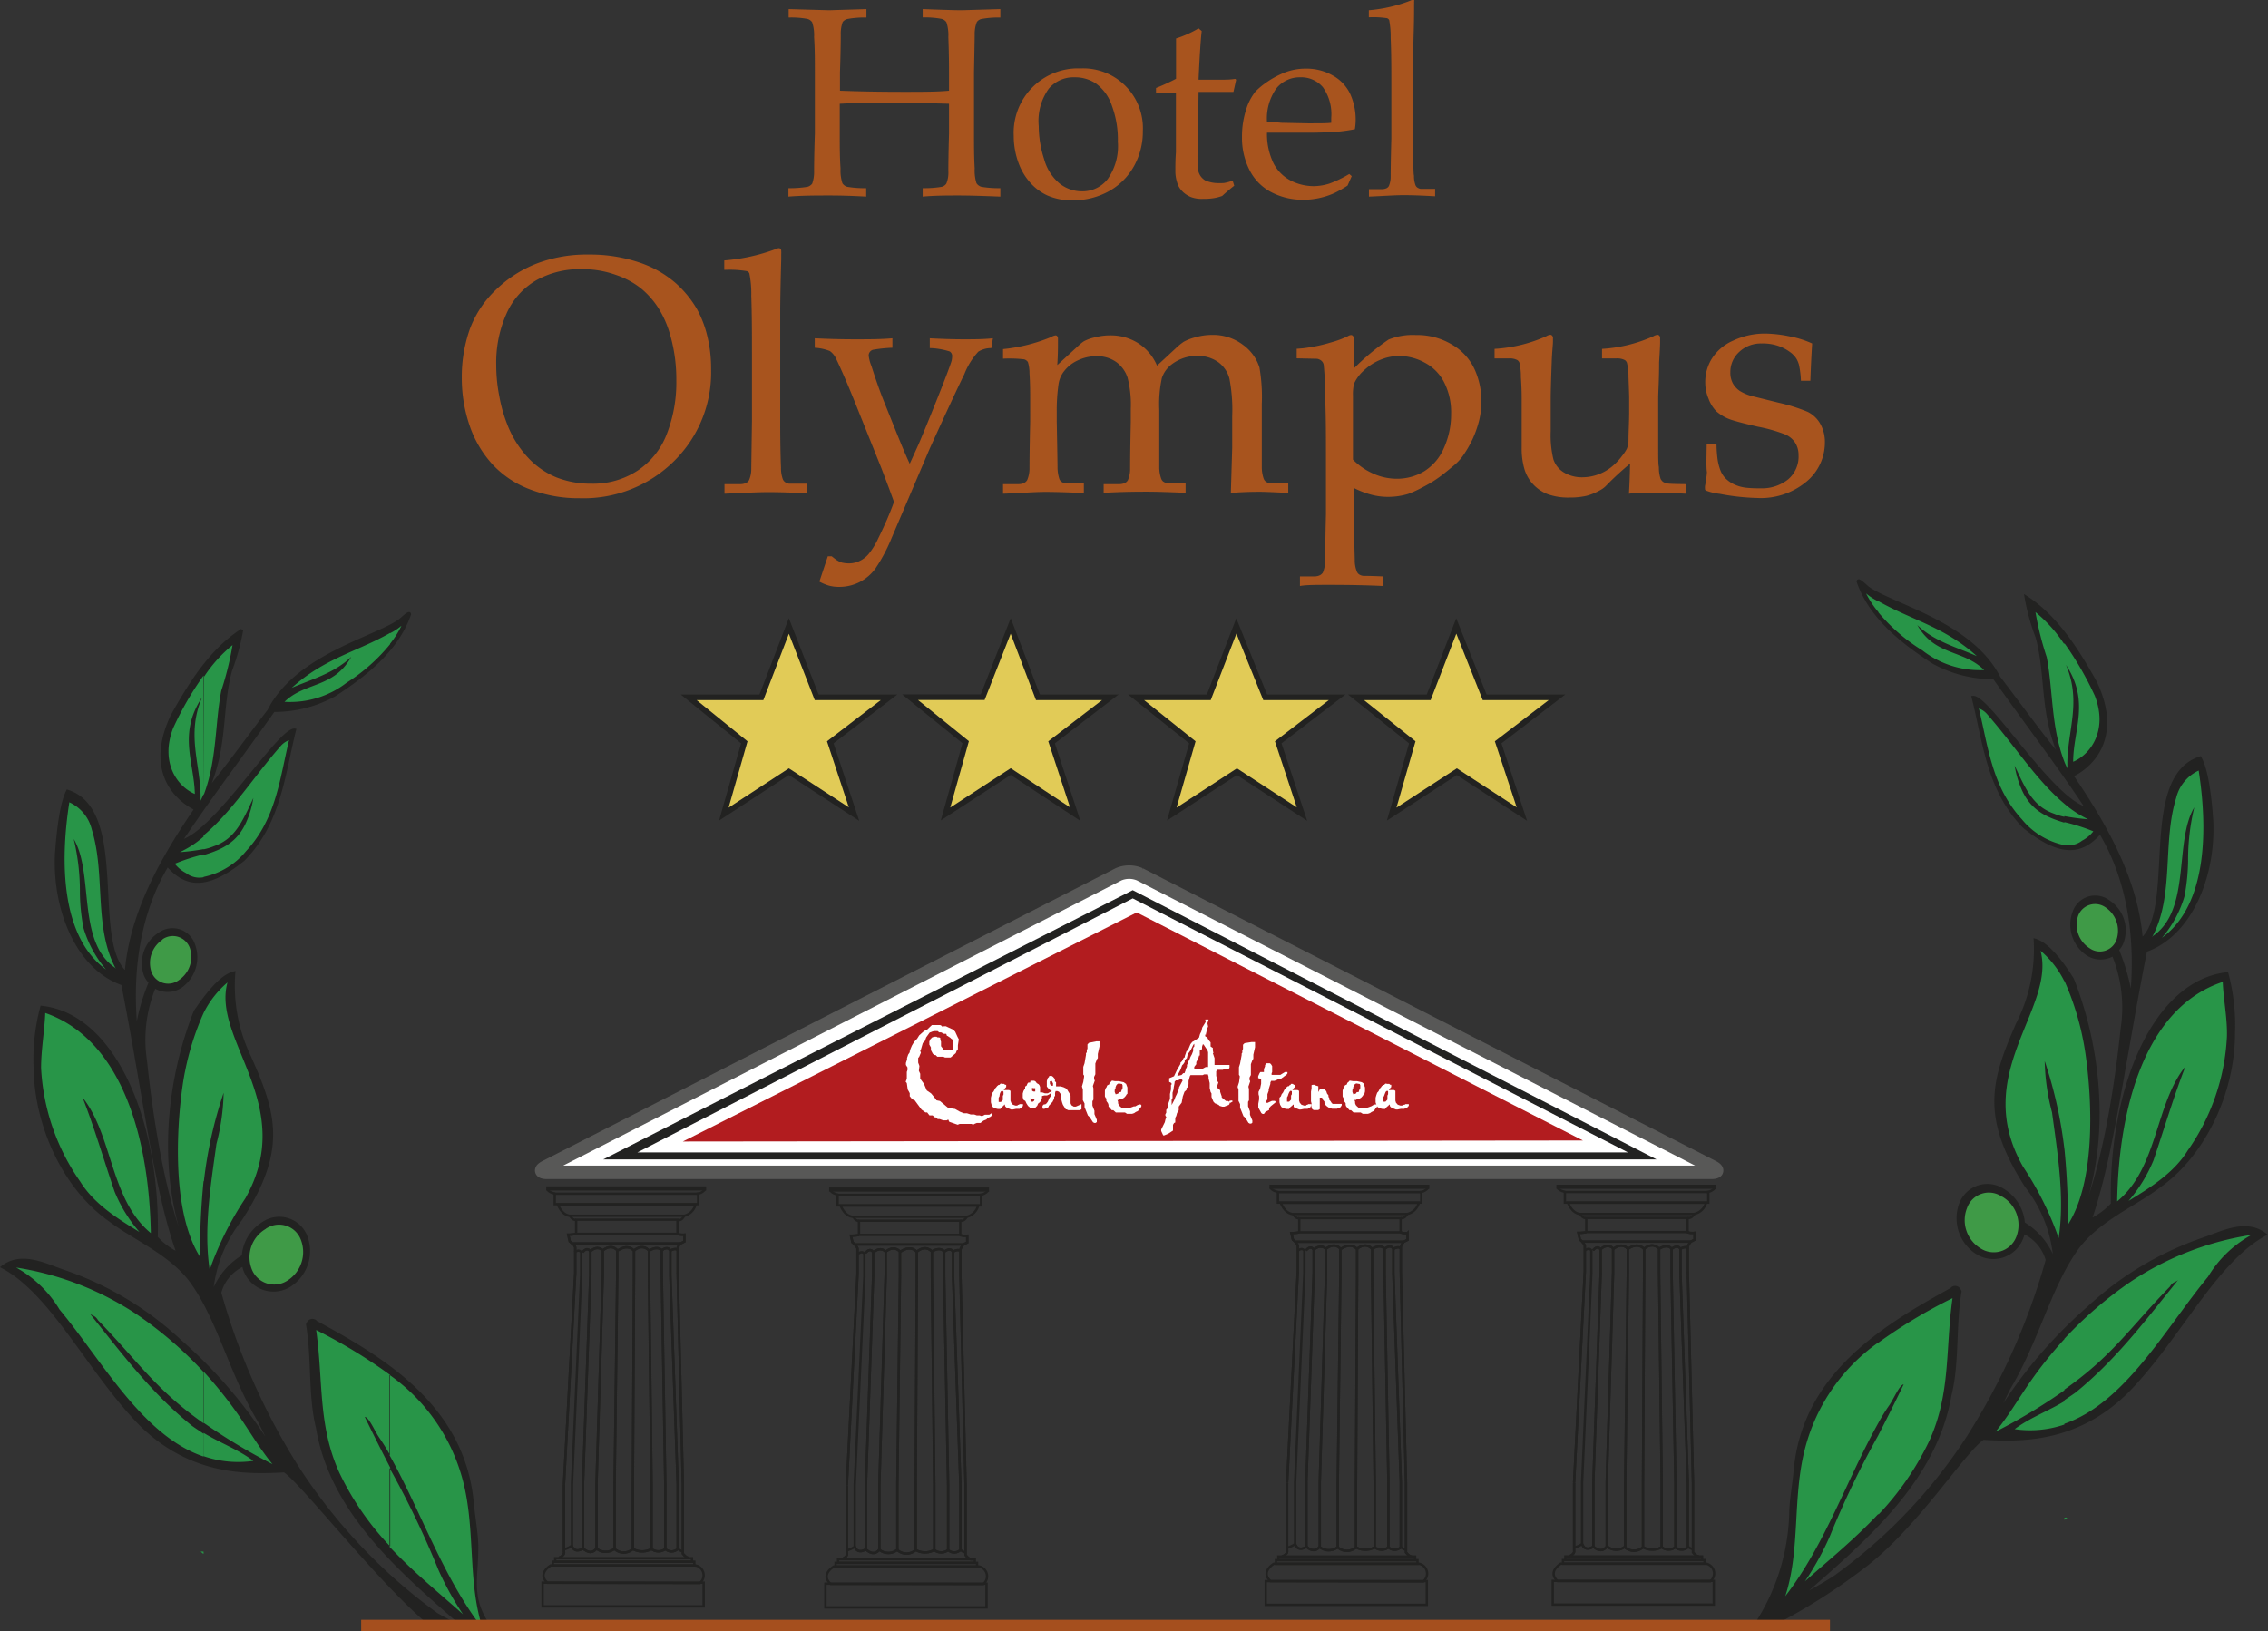 <svg id="Livello_1" data-name="Livello 1" xmlns="http://www.w3.org/2000/svg" viewBox="0 0 201.51 144.93">
  <rect x="0" y="0" width="201.51" height="144.93" fill="#333333" stroke="none"/>
  <defs>
    <style>
      .cls-1, .cls-7 {
        fill: #222221;
      }

      .cls-1, .cls-4, .cls-5 {
        stroke: #222221;
      }

      .cls-1 {
        stroke-width: 0.22px;
      }

      .cls-2 {
        fill: #289548;
      }

      .cls-3 {
        fill: #3f9a47;
      }

      .cls-4 {
        fill: #e1cb57;
        stroke-width: 0.5px;
      }

      .cls-10, .cls-5 {
        fill: none;
      }

      .cls-5 {
        stroke-width: 0.21px;
      }

      .cls-6, .cls-8 {
        fill: #fff;
      }

      .cls-6 {
        stroke: #585857;
        stroke-width: 1.2px;
      }

      .cls-9 {
        fill: #b21c1f;
      }

      .cls-10 {
        stroke: #a54f1e;
      }

      .cls-11 {
        fill: #a8541e;
      }
    </style>
  </defs>
  <g>
    <path class="cls-1" d="M102.87,151.3c-4.6-3.63-11.65-12.79-13.4-14-3.27.18-8.28.32-12.79-4.14-4.56-4.65-7.82-11.64-12.28-14,1.7-1.34,3.86-.19,5.47.36a28.72,28.72,0,0,1,10.35,6.21,42.21,42.21,0,0,1,8.61,10.4c-.56-1.06-1.06-2.21-1.61-3.26-2.49-4.15-3.55-8.84-5.89-12.2-1.8-2.62-5.2-4-7.32-5.61-4.05-2.81-6.67-8.37-6.72-13.71a17.81,17.81,0,0,1,.6-5.29c6.44.69,10.45,10.12,10.22,20.47A6,6,0,0,0,80,117.94c-2-5.48-3-14.17-4.92-23.92-4-1.38-6.12-6.58-5.89-11.55.14-1.93.41-4.46,1-5.61,5.43,1.7,2,13.34,5.2,16.15.42-5.39,3.32-10.36,6.17-14.54-2.21-1.11-4.23-3.82-2.07-8.33,1.52-2.72,3.4-5.8,6.21-7.59a20.08,20.08,0,0,1-1,3.63c-.92,3.45-.33,6.72-2.07,10.63,1.79-2.16,3.49-4.55,5.43-7.08,2.48-4.93,9.56-6.49,11.68-8.06.32-.27.87-.82.87-.5-1.15,3.31-4.14,5.52-6.67,7.18a11.09,11.09,0,0,1-5.42,1.38c-2.67,3.77-5.85,8-8.24,11.59,3.08-.78,8.74-10.08,10.12-9.89-1,4-1.33,8.28-4.55,11.54-3.36,2.72-5.2,2.3-6.77.51-2.62,4.37-3.26,9.66-2.76,14.68a18,18,0,0,1,1.2-4.28,2.36,2.36,0,0,1-.42-.64,3.12,3.12,0,0,1,1.25-3.69,2,2,0,0,1,3.08,1,3.2,3.2,0,0,1-1.19,3.73,2.17,2.17,0,0,1-2.3,0,12.22,12.22,0,0,0-.79,6.54c.51,4.92,1.84,14.3,4.51,18.63-3.54-7.18-2.85-16.15-.14-23C82.52,95,83.81,93.28,85,93a14.53,14.53,0,0,0,1.38,7.45c2.26,5.06,3.27,8.28-.78,14.49A12.26,12.26,0,0,0,83.07,121a.56.56,0,0,0,.1.27,6.36,6.36,0,0,1,2.62-3.08,3.76,3.76,0,0,1,1.79-2.94,2.56,2.56,0,0,1,3.82,1.19A3.65,3.65,0,0,1,90,120.79a2.73,2.73,0,0,1-4-1.19,2.21,2.21,0,0,1-.18-.6,3.74,3.74,0,0,0-2.07,2.44,58.41,58.41,0,0,0,7,15.68A48.68,48.68,0,0,0,103,150a20.6,20.6,0,0,0,2.67,1.32c-5.47-4.78-12-10.12-13.29-17.89-.7-2.81-.37-6.07-.88-9.16.18-.55.69-.41.78-.23,5.94,3.22,13.07,7.45,13.9,16,.13,1.42.41,2.89.41,4,0,2.85-.67,4.5,1.07,7" transform="translate(-64.2 -6.58)"/>
    <path class="cls-2" d="M98.81,62.87a5.07,5.07,0,0,0,1.06-.69,8.21,8.21,0,0,1-1.06,1.66v-1Zm0,81.15c2.12,2.26,4.51,4.19,6.53,6a25.82,25.82,0,0,1-2.21-4,80.1,80.1,0,0,0-4.32-9v7Zm0-8.14c2.8,5,4.74,10.86,8.28,15.41-1.38-4.18-.6-8.83-1.79-13.25a16.64,16.64,0,0,0-6.49-9.29v7.13ZM95,67.24a8.2,8.2,0,0,1-5.52,1.7c1.84-1.79,4.36-1.19,5.93-4-1.52,1.47-3.54,2-5.29,2.76,2.9-2.63,5.84-3.22,8.74-4.88v1A16.13,16.13,0,0,1,95,67.24Zm3.86,61.51v7.13a18.94,18.94,0,0,0-1-1.61c-.42-.64-.88-1.75-1.25-1.79.74,1.52,1.48,3,2.26,4.51v7a25.13,25.13,0,0,1-4.51-6.53c-1.93-4.23-1.43-8.19-2.07-12.7a46.39,46.39,0,0,1,6.58,4ZM82.29,136V133.9c1.43.88,3.09,1.48,4.42,2.49a9.35,9.35,0,0,1-4.42-.42Zm0-3a50.81,50.81,0,0,0,6.12,3.68c-1.1-1.34-1.93-2.76-3-4.33a36.78,36.78,0,0,0-3.09-3.86v4.51Zm0-21.44V96.59a8.58,8.58,0,0,1,2.12-2.71C83,99,90.67,104.78,86,113.06a28.55,28.55,0,0,0-3.17,6.35c-.55-3.59.09-7.5.6-11.18a19.57,19.57,0,0,0,.64-4.55,37.82,37.82,0,0,0-1.75,7.82Zm0-27v-2c1.52-.46,3-1.06,3.82-3a8.5,8.5,0,0,0,.6-2.07c-1,2.16-1.66,3.64-3.5,4.28a5,5,0,0,1-.92.28V80.81c2.53-2.11,4.51-5.29,6.9-8a1.87,1.87,0,0,1,.69-.46c-.82,3.41-1.15,7-3.81,9.85a6.63,6.63,0,0,1-3.78,2.3Zm0-7.32c1.2-3.13,1-6.35,1.57-9.29a27.24,27.24,0,0,0,1-4.05,12.29,12.29,0,0,0-2.53,2.81Zm0-10.53V77.13c-.09.23-.18.42-.27.6.09-3.13-1.34-5.75.14-9.2-2.17,3.26-.7,5.8-.65,8.6-1.61-.69-3.08-2.85-1.93-5.84a28.09,28.09,0,0,1,2.71-4.69Zm0,14.21v1.11a19.37,19.37,0,0,1-2.11.27,9,9,0,0,0,2.11-1.38Zm0,1.61v2a1.92,1.92,0,0,1-1.56-.37,3.1,3.1,0,0,1-1-.83,16.88,16.88,0,0,1,2.57-.83Zm0,14.17V111.5a65.54,65.54,0,0,0-.32,6.76c-3-4.78-1.79-14.31-1.33-16.47a24.13,24.13,0,0,1,1.65-5.2Zm0,31.84v4.51c-4.27-3-5.84-5.52-9.38-9.16-.28-.46-.51-.37-.74-.6,2.85,3.55,5.48,7.09,9.11,10,.32.23.69.46,1,.69V136c-5.43-1.84-9-8.51-12.79-13.06a10.36,10.36,0,0,0-3.86-3.73,26.82,26.82,0,0,1,10.63,4.1,34.65,34.65,0,0,1,6,5.15Zm0,15.87v.23c-.09,0-.18-.14-.27-.18a.52.52,0,0,1,.27,0ZM74.52,92.64c-3.55-2.3-1.93-8.42-3.77-11.51a19.94,19.94,0,0,1,.55,4.79,17.59,17.59,0,0,0,.32,3.13,10.2,10.2,0,0,0,2,3.68c-4-2.9-4.09-9.57-3.26-14.86a3.57,3.57,0,0,1,2,2.44c1.24,4,.14,8.64,2.12,12.33Zm3.08,23.51c-3.63-3-3.36-8.65-6.07-12.06,1,2.53,1.88,5.52,2.85,8.37a13,13,0,0,0,2.21,3.59c-1.8-1.1-4-2.44-5.25-4.46a19.3,19.3,0,0,1-3.49-10.12c0-1.61.32-3.4.37-4.88C75.16,99,77.46,108,77.6,116.15Z" transform="translate(-64.2 -6.58)"/>
    <path class="cls-3" d="M87.81,115.78a2.91,2.91,0,0,0-1.24,3.58,2.14,2.14,0,0,0,3.18,1,3,3,0,0,0,1.19-3.59,2.07,2.07,0,0,0-3.13-1ZM78.66,90.06a2.5,2.5,0,0,0-1,2.9,1.58,1.58,0,0,0,2.4.73,2.48,2.48,0,0,0,1-2.89,1.6,1.6,0,0,0-2.44-.74Z" transform="translate(-64.2 -6.58)"/>
  </g>
  <path class="cls-4" d="M136.76,68.54h6.43l-5.22,4,2.11,6.38-5.79-3.77-5.78,3.77,1.82-6.38-4.94-4h6.46l2.44-6.34Z" transform="translate(-64.2 -6.58)"/>
  <path class="cls-4" d="M156.42,68.54h6.43l-5.22,4,2.1,6.38L154,75.14l-5.79,3.77L150,72.53l-4.94-4h6.45L154,62.2Z" transform="translate(-64.2 -6.58)"/>
  <path class="cls-4" d="M176.61,68.54H183l-5.23,4,2.11,6.38-5.78-3.77-5.79,3.77,1.83-6.38-5-4h6.46l2.45-6.34Z" transform="translate(-64.2 -6.58)"/>
  <g>
    <rect class="cls-5" x="49.29" y="106.07" width="12.74" height="0.93"/>
    <rect class="cls-5" x="51.19" y="108.38" width="9" height="1.26"/>
    <rect class="cls-5" x="48.64" y="105.52" width="14" height="0.16"/>
    <path class="cls-5" d="M112.84,112.26c.09.27.69.39.69.39" transform="translate(-64.2 -6.58)"/>
    <path class="cls-5" d="M126.84,112.26a.93.93,0,0,1-.75.39" transform="translate(-64.2 -6.58)"/>
    <path class="cls-5" d="M113.77,113.61c.4,1,1.06,1,1.06,1H125a1.39,1.39,0,0,0,1-1Z" transform="translate(-64.2 -6.58)"/>
    <path class="cls-5" d="M114.83,114.57c.26.51.56.39.56.39" transform="translate(-64.2 -6.58)"/>
    <path class="cls-5" d="M124.39,115c.42.08.59-.39.59-.39" transform="translate(-64.2 -6.58)"/>
    <rect class="cls-5" x="48.21" y="140.63" width="14.31" height="2.11"/>
    <path class="cls-5" d="M112.84,147.22c-.93-.83.29-1.54.29-1.54H126a.89.89,0,0,1,.38,1.57Z" transform="translate(-64.2 -6.58)"/>
    <rect class="cls-5" x="49.12" y="138.77" width="12.57" height="0.33"/>
    <rect class="cls-5" x="49.33" y="138.46" width="12.15" height="0.31"/>
    <line class="cls-5" x1="50.11" y1="131.95" x2="50.11" y2="131.87"/>
    <path class="cls-5" d="M114.31,144.25a2,2,0,0,0,.71-.33v-5.47l.82-18.59v-2s-.16-.34-.58,0" transform="translate(-64.2 -6.58)"/>
    <path class="cls-5" d="M124.41,144.19c.36.3.47.21.47.21" transform="translate(-64.2 -6.58)"/>
    <g>
      <g>
        <path class="cls-5" d="M115.39,116.22a3.17,3.17,0,0,1-.7.07l.13.59.21.19h9.64l.34-.17,0-.61a1.54,1.54,0,0,1-.65-.07" transform="translate(-64.2 -6.58)"/>
        <path class="cls-5" d="M115.39,116.22a3.17,3.17,0,0,1-.7.07l.13.59.21.19h9.64l.34-.17,0-.61a1.54,1.54,0,0,1-.65-.07" transform="translate(-64.2 -6.58)"/>
      </g>
      <g>
        <path class="cls-5" d="M123.76,117.7c.59-.3.63,0,.63,0" transform="translate(-64.2 -6.58)"/>
        <path class="cls-5" d="M123.76,117.7c.59-.3.63,0,.63,0" transform="translate(-64.2 -6.58)"/>
      </g>
      <g>
        <path class="cls-5" d="M113.87,145c.54-.24.44-.51.44-.51v-6" transform="translate(-64.2 -6.58)"/>
        <path class="cls-5" d="M113.87,145c.54-.24.44-.51.44-.51v-6" transform="translate(-64.2 -6.58)"/>
      </g>
      <g>
        <path class="cls-5" d="M114.31,138.45l1-18.76v-2.25s0-.11-.23-.37" transform="translate(-64.2 -6.58)"/>
        <path class="cls-5" d="M114.31,138.45l1-18.76v-2.25s0-.11-.23-.37" transform="translate(-64.2 -6.58)"/>
      </g>
      <g>
        <path class="cls-5" d="M115,143.92c.27.77,1,.25,1,.25v-5.74l.65-18.58v-2.07s-.22-.47-.69.06" transform="translate(-64.2 -6.58)"/>
        <path class="cls-5" d="M115,143.92c.27.77,1,.25,1,.25v-5.74l.65-18.58v-2.07s-.22-.47-.69.06" transform="translate(-64.2 -6.58)"/>
      </g>
      <g>
        <path class="cls-5" d="M116,144.17c.78.71,1.2,0,1.2,0v-5.74l.56-18.59v-2.15s-.42-.52-1.11.07" transform="translate(-64.2 -6.58)"/>
        <path class="cls-5" d="M116,144.17c.78.71,1.2,0,1.2,0v-5.74l.56-18.59v-2.15s-.42-.52-1.11.07" transform="translate(-64.2 -6.58)"/>
      </g>
      <g>
        <path class="cls-5" d="M117.21,144.19a1.28,1.28,0,0,0,1.6,0v-5.76l.23-18.6v-2.15s-.46-.63-1.27,0" transform="translate(-64.2 -6.58)"/>
        <path class="cls-5" d="M117.21,144.19a1.28,1.28,0,0,0,1.6,0v-5.76l.23-18.6v-2.15s-.46-.63-1.27,0" transform="translate(-64.2 -6.58)"/>
      </g>
      <g>
        <path class="cls-5" d="M118.81,144.22a1.2,1.2,0,0,0,1.62,0v-5.76l.1-18.57v-2.16s-.47-.71-1.49,0" transform="translate(-64.2 -6.58)"/>
        <path class="cls-5" d="M118.81,144.22a1.2,1.2,0,0,0,1.62,0v-5.76l.1-18.57v-2.16s-.47-.71-1.49,0" transform="translate(-64.2 -6.58)"/>
      </g>
      <g>
        <path class="cls-5" d="M120.43,144.22a1.73,1.73,0,0,0,1.66,0v-5.76l-.23-18.61V117.7s-.53-.67-1.33,0" transform="translate(-64.2 -6.58)"/>
        <path class="cls-5" d="M120.43,144.22a1.73,1.73,0,0,0,1.66,0v-5.76l-.23-18.61V117.7s-.53-.67-1.33,0" transform="translate(-64.2 -6.58)"/>
      </g>
      <g>
        <path class="cls-5" d="M122.09,144.22a1,1,0,0,0,1.22,0v-5.76L123,119.85V117.7s-.3-.48-1.11,0" transform="translate(-64.2 -6.58)"/>
        <path class="cls-5" d="M122.09,144.22a1,1,0,0,0,1.22,0v-5.76L123,119.85V117.7s-.3-.48-1.11,0" transform="translate(-64.2 -6.58)"/>
      </g>
      <g>
        <path class="cls-5" d="M123.31,144.22a.81.81,0,0,0,1.1,0v-5.74l-.65-18.6V117.7s-.2-.46-.79,0" transform="translate(-64.2 -6.58)"/>
        <path class="cls-5" d="M123.31,144.22a.81.81,0,0,0,1.1,0v-5.74l-.65-18.6V117.7s-.2-.46-.79,0" transform="translate(-64.2 -6.58)"/>
      </g>
      <g>
        <path class="cls-5" d="M125.44,145s-.24.06-.57-.37v-6.22l-.46-18.73v-2.18s0-.16.26-.47" transform="translate(-64.2 -6.58)"/>
        <path class="cls-5" d="M125.44,145s-.24.06-.57-.37v-6.22l-.46-18.73v-2.18s0-.16.26-.47" transform="translate(-64.2 -6.58)"/>
      </g>
    </g>
  </g>
  <path class="cls-6" d="M216.25,110.75c.58,0,.63-.22.11-.48l-50.89-26a2.39,2.39,0,0,0-1.89,0l-50.89,26c-.52.26-.47.48.12.48Z" transform="translate(-64.2 -6.58)"/>
  <polygon class="cls-7" points="147.18 103.02 100.64 79.1 53.6 103.02 147.18 103.02"/>
  <polygon class="cls-8" points="144.65 102.4 100.64 79.83 56.63 102.4 144.65 102.4"/>
  <polygon class="cls-9" points="140.64 101.34 101 81.08 60.67 101.43 140.64 101.34"/>
  <g>
    <rect class="cls-5" x="139.04" y="105.92" width="12.74" height="0.94"/>
    <rect class="cls-5" x="140.94" y="108.22" width="9" height="1.26"/>
    <rect class="cls-5" x="138.39" y="105.37" width="14" height="0.16"/>
    <path class="cls-5" d="M202.59,112.1c.09.27.69.4.69.4" transform="translate(-64.2 -6.58)"/>
    <path class="cls-5" d="M216.59,112.1a1,1,0,0,1-.75.4" transform="translate(-64.2 -6.58)"/>
    <path class="cls-5" d="M203.52,113.45c.4,1,1.06,1,1.06,1h10.15a1.39,1.39,0,0,0,1.05-1Z" transform="translate(-64.2 -6.58)"/>
    <path class="cls-5" d="M204.58,114.41c.26.51.56.39.56.39" transform="translate(-64.2 -6.58)"/>
    <path class="cls-5" d="M214.14,114.8c.42.08.59-.39.59-.39" transform="translate(-64.2 -6.58)"/>
    <rect class="cls-5" x="137.96" y="140.47" width="14.31" height="2.11"/>
    <path class="cls-5" d="M202.59,147.07c-.93-.84.29-1.55.29-1.55h12.9a.89.89,0,0,1,.38,1.57Z" transform="translate(-64.2 -6.58)"/>
    <rect class="cls-5" x="138.87" y="138.62" width="12.57" height="0.33"/>
    <rect class="cls-5" x="139.08" y="138.3" width="12.15" height="0.32"/>
    <line class="cls-5" x1="139.86" y1="131.79" x2="139.86" y2="131.71"/>
    <path class="cls-5" d="M204.06,144.09a2.07,2.07,0,0,0,.71-.32v-5.48l.82-18.59v-2s-.16-.34-.58,0" transform="translate(-64.2 -6.58)"/>
    <path class="cls-5" d="M214.16,144c.36.29.47.2.47.2" transform="translate(-64.2 -6.58)"/>
    <g>
      <g>
        <path class="cls-5" d="M205.14,116.07a3.68,3.68,0,0,1-.7.06l.13.59.21.19h9.64l.34-.17,0-.61a1.48,1.48,0,0,1-.65-.06" transform="translate(-64.2 -6.58)"/>
        <path class="cls-5" d="M205.14,116.07a3.68,3.68,0,0,1-.7.06l.13.59.21.19h9.64l.34-.17,0-.61a1.48,1.48,0,0,1-.65-.06" transform="translate(-64.2 -6.58)"/>
      </g>
      <g>
        <path class="cls-5" d="M213.51,117.54c.59-.3.63,0,.63,0" transform="translate(-64.2 -6.58)"/>
        <path class="cls-5" d="M213.51,117.54c.59-.3.63,0,.63,0" transform="translate(-64.2 -6.58)"/>
      </g>
      <g>
        <path class="cls-5" d="M203.62,144.88c.54-.24.44-.51.44-.51v-6" transform="translate(-64.2 -6.58)"/>
        <path class="cls-5" d="M203.62,144.88c.54-.24.44-.51.44-.51v-6" transform="translate(-64.2 -6.58)"/>
      </g>
      <g>
        <path class="cls-5" d="M204.06,138.29l.95-18.75v-2.26s0-.11-.23-.37" transform="translate(-64.2 -6.58)"/>
        <path class="cls-5" d="M204.06,138.29l.95-18.75v-2.26s0-.11-.23-.37" transform="translate(-64.2 -6.58)"/>
      </g>
      <g>
        <path class="cls-5" d="M204.77,143.77c.27.76,1,.24,1,.24v-5.74l.65-18.58v-2.07s-.22-.47-.69.06" transform="translate(-64.2 -6.58)"/>
        <path class="cls-5" d="M204.77,143.77c.27.76,1,.24,1,.24v-5.74l.65-18.58v-2.07s-.22-.47-.69.06" transform="translate(-64.2 -6.58)"/>
      </g>
      <g>
        <path class="cls-5" d="M205.76,144c.78.71,1.2,0,1.2,0v-5.75l.56-18.59v-2.15s-.42-.52-1.11.07" transform="translate(-64.2 -6.58)"/>
        <path class="cls-5" d="M205.76,144c.78.71,1.2,0,1.2,0v-5.75l.56-18.59v-2.15s-.42-.52-1.11.07" transform="translate(-64.2 -6.58)"/>
      </g>
      <g>
        <path class="cls-5" d="M207,144a1.28,1.28,0,0,0,1.6,0V138.3l.23-18.6v-2.15s-.46-.63-1.27,0" transform="translate(-64.2 -6.58)"/>
        <path class="cls-5" d="M207,144a1.28,1.28,0,0,0,1.6,0V138.3l.23-18.6v-2.15s-.46-.63-1.27,0" transform="translate(-64.2 -6.58)"/>
      </g>
      <g>
        <path class="cls-5" d="M208.56,144.06a1.2,1.2,0,0,0,1.62,0V138.3l.1-18.57v-2.15s-.47-.71-1.49,0" transform="translate(-64.2 -6.58)"/>
        <path class="cls-5" d="M208.56,144.06a1.2,1.2,0,0,0,1.62,0V138.3l.1-18.57v-2.15s-.47-.71-1.49,0" transform="translate(-64.2 -6.58)"/>
      </g>
      <g>
        <path class="cls-5" d="M210.18,144.06a1.73,1.73,0,0,0,1.66,0V138.3l-.23-18.61v-2.15s-.53-.66-1.33,0" transform="translate(-64.2 -6.58)"/>
        <path class="cls-5" d="M210.18,144.06a1.73,1.73,0,0,0,1.66,0V138.3l-.23-18.61v-2.15s-.53-.66-1.33,0" transform="translate(-64.2 -6.58)"/>
      </g>
      <g>
        <path class="cls-5" d="M211.84,144.06a1,1,0,0,0,1.22,0V138.3l-.34-18.61v-2.15s-.3-.48-1.11,0" transform="translate(-64.2 -6.58)"/>
        <path class="cls-5" d="M211.84,144.06a1,1,0,0,0,1.22,0V138.3l-.34-18.61v-2.15s-.3-.48-1.11,0" transform="translate(-64.2 -6.58)"/>
      </g>
      <g>
        <path class="cls-5" d="M213.06,144.06a.82.82,0,0,0,1.1,0v-5.75l-.65-18.6v-2.15s-.2-.46-.79,0" transform="translate(-64.2 -6.58)"/>
        <path class="cls-5" d="M213.06,144.06a.82.82,0,0,0,1.1,0v-5.75l-.65-18.6v-2.15s-.2-.46-.79,0" transform="translate(-64.2 -6.58)"/>
      </g>
      <g>
        <path class="cls-5" d="M215.19,144.88s-.24.07-.57-.37v-6.22l-.46-18.73v-2.18s0-.15.26-.47" transform="translate(-64.2 -6.58)"/>
        <path class="cls-5" d="M215.19,144.88s-.24.07-.57-.37v-6.22l-.46-18.73v-2.18s0-.15.26-.47" transform="translate(-64.2 -6.58)"/>
      </g>
    </g>
  </g>
  <g>
    <rect class="cls-5" x="74.42" y="106.17" width="12.74" height="0.94"/>
    <rect class="cls-5" x="76.32" y="108.47" width="9" height="1.26"/>
    <rect class="cls-5" x="73.77" y="105.62" width="14" height="0.16"/>
    <path class="cls-5" d="M138,112.35c.09.27.69.4.69.4" transform="translate(-64.2 -6.58)"/>
    <path class="cls-5" d="M152,112.35a1,1,0,0,1-.75.4" transform="translate(-64.2 -6.58)"/>
    <path class="cls-5" d="M138.89,113.7c.4,1,1.07,1,1.07,1h10.15a1.39,1.39,0,0,0,1-1Z" transform="translate(-64.2 -6.58)"/>
    <path class="cls-5" d="M140,114.66c.26.51.56.39.56.39" transform="translate(-64.2 -6.58)"/>
    <path class="cls-5" d="M149.52,115.05c.41.08.59-.39.59-.39" transform="translate(-64.2 -6.58)"/>
    <rect class="cls-5" x="73.34" y="140.72" width="14.31" height="2.11"/>
    <path class="cls-5" d="M138,147.32c-.94-.84.29-1.55.29-1.55h12.9a.89.89,0,0,1,.37,1.57Z" transform="translate(-64.2 -6.58)"/>
    <rect class="cls-5" x="74.24" y="138.87" width="12.57" height="0.33"/>
    <rect class="cls-5" x="74.46" y="138.55" width="12.15" height="0.32"/>
    <line class="cls-5" x1="75.24" y1="132.04" x2="75.24" y2="131.96"/>
    <path class="cls-5" d="M139.44,144.34a2.06,2.06,0,0,0,.7-.32v-5.48L141,120v-2s-.15-.34-.57,0" transform="translate(-64.2 -6.58)"/>
    <path class="cls-5" d="M149.53,144.29c.36.29.48.2.48.2" transform="translate(-64.2 -6.58)"/>
    <g>
      <g>
        <path class="cls-5" d="M140.52,116.32a3.77,3.77,0,0,1-.71.06l.13.59.22.19h9.63l.35-.17,0-.61a1.43,1.43,0,0,1-.65-.06" transform="translate(-64.2 -6.58)"/>
        <path class="cls-5" d="M140.52,116.32a3.77,3.77,0,0,1-.71.06l.13.59.22.19h9.63l.35-.17,0-.61a1.43,1.43,0,0,1-.65-.06" transform="translate(-64.2 -6.58)"/>
      </g>
      <g>
        <path class="cls-5" d="M148.88,117.79c.59-.3.64,0,.64,0" transform="translate(-64.2 -6.58)"/>
        <path class="cls-5" d="M148.88,117.79c.59-.3.64,0,.64,0" transform="translate(-64.2 -6.58)"/>
      </g>
      <g>
        <path class="cls-5" d="M139,145.13c.55-.24.45-.51.45-.51v-6" transform="translate(-64.2 -6.58)"/>
        <path class="cls-5" d="M139,145.13c.55-.24.45-.51.45-.51v-6" transform="translate(-64.2 -6.58)"/>
      </g>
      <g>
        <path class="cls-5" d="M139.44,138.54l.95-18.75v-2.26s0-.11-.23-.37" transform="translate(-64.2 -6.58)"/>
        <path class="cls-5" d="M139.44,138.54l.95-18.75v-2.26s0-.11-.23-.37" transform="translate(-64.2 -6.58)"/>
      </g>
      <g>
        <path class="cls-5" d="M140.14,144c.28.76,1,.24,1,.24v-5.74l.64-18.58v-2.07s-.21-.47-.69.06" transform="translate(-64.2 -6.58)"/>
        <path class="cls-5" d="M140.14,144c.28.76,1,.24,1,.24v-5.74l.64-18.58v-2.07s-.21-.47-.69.06" transform="translate(-64.2 -6.58)"/>
      </g>
      <g>
        <path class="cls-5" d="M141.14,144.26c.78.71,1.19,0,1.19,0v-5.75l.56-18.59V117.8s-.41-.52-1.11.07" transform="translate(-64.2 -6.58)"/>
        <path class="cls-5" d="M141.14,144.26c.78.71,1.19,0,1.19,0v-5.75l.56-18.59V117.8s-.41-.52-1.11.07" transform="translate(-64.2 -6.58)"/>
      </g>
      <g>
        <path class="cls-5" d="M142.33,144.29a1.28,1.28,0,0,0,1.6,0v-5.76l.23-18.6V117.8s-.46-.63-1.27,0" transform="translate(-64.2 -6.58)"/>
        <path class="cls-5" d="M142.33,144.29a1.28,1.28,0,0,0,1.6,0v-5.76l.23-18.6V117.8s-.46-.63-1.27,0" transform="translate(-64.2 -6.58)"/>
      </g>
      <g>
        <path class="cls-5" d="M143.93,144.31a1.21,1.21,0,0,0,1.63,0v-5.76l.1-18.57v-2.15s-.48-.71-1.5,0" transform="translate(-64.2 -6.58)"/>
        <path class="cls-5" d="M143.93,144.31a1.21,1.21,0,0,0,1.63,0v-5.76l.1-18.57v-2.15s-.48-.71-1.5,0" transform="translate(-64.2 -6.58)"/>
      </g>
      <g>
        <path class="cls-5" d="M145.56,144.31a1.71,1.71,0,0,0,1.65,0v-5.76L147,119.94v-2.15s-.53-.66-1.32,0" transform="translate(-64.2 -6.58)"/>
        <path class="cls-5" d="M145.56,144.31a1.71,1.71,0,0,0,1.65,0v-5.76L147,119.94v-2.15s-.53-.66-1.32,0" transform="translate(-64.2 -6.58)"/>
      </g>
      <g>
        <path class="cls-5" d="M147.21,144.31a1,1,0,0,0,1.23,0v-5.76l-.35-18.61v-2.15s-.3-.48-1.11,0" transform="translate(-64.2 -6.58)"/>
        <path class="cls-5" d="M147.21,144.31a1,1,0,0,0,1.23,0v-5.76l-.35-18.61v-2.15s-.3-.48-1.11,0" transform="translate(-64.2 -6.58)"/>
      </g>
      <g>
        <path class="cls-5" d="M148.44,144.31a.8.8,0,0,0,1.09,0v-5.75l-.65-18.6v-2.15s-.2-.46-.79,0" transform="translate(-64.2 -6.58)"/>
        <path class="cls-5" d="M148.44,144.31a.8.8,0,0,0,1.09,0v-5.75l-.65-18.6v-2.15s-.2-.46-.79,0" transform="translate(-64.2 -6.58)"/>
      </g>
      <g>
        <path class="cls-5" d="M150.57,145.13s-.25.07-.58-.37v-6.22l-.46-18.73v-2.18s0-.15.26-.47" transform="translate(-64.2 -6.58)"/>
        <path class="cls-5" d="M150.57,145.13s-.25.07-.58-.37v-6.22l-.46-18.73v-2.18s0-.15.26-.47" transform="translate(-64.2 -6.58)"/>
      </g>
    </g>
  </g>
  <g>
    <rect class="cls-5" x="113.54" y="105.93" width="12.74" height="0.93"/>
    <rect class="cls-5" x="115.44" y="108.24" width="9" height="1.26"/>
    <rect class="cls-5" x="112.89" y="105.37" width="14" height="0.16"/>
    <path class="cls-5" d="M177.09,112.11c.09.27.69.4.69.4" transform="translate(-64.2 -6.58)"/>
    <path class="cls-5" d="M191.09,112.11a1,1,0,0,1-.75.4" transform="translate(-64.2 -6.58)"/>
    <path class="cls-5" d="M178,113.46c.4,1,1.06,1,1.06,1h10.15a1.39,1.39,0,0,0,1.05-1Z" transform="translate(-64.2 -6.58)"/>
    <path class="cls-5" d="M179.08,114.42c.26.51.56.4.56.4" transform="translate(-64.2 -6.58)"/>
    <path class="cls-5" d="M188.64,114.82c.42.07.59-.4.59-.4" transform="translate(-64.2 -6.58)"/>
    <rect class="cls-5" x="112.46" y="140.49" width="14.31" height="2.11"/>
    <path class="cls-5" d="M177.09,147.08c-.93-.84.29-1.55.29-1.55h12.9a.89.89,0,0,1,.38,1.57Z" transform="translate(-64.2 -6.58)"/>
    <rect class="cls-5" x="113.37" y="138.63" width="12.57" height="0.33"/>
    <rect class="cls-5" x="113.58" y="138.31" width="12.15" height="0.31"/>
    <line class="cls-5" x1="114.36" y1="131.8" x2="114.36" y2="131.72"/>
    <path class="cls-5" d="M178.56,144.1a2.07,2.07,0,0,0,.71-.32V138.3l.82-18.58v-2s-.16-.34-.58,0" transform="translate(-64.2 -6.58)"/>
    <path class="cls-5" d="M188.66,144.05c.36.29.47.2.47.2" transform="translate(-64.2 -6.58)"/>
    <g>
      <g>
        <path class="cls-5" d="M179.64,116.08a3.17,3.17,0,0,1-.7.07l.13.58.21.19h9.64l.34-.17,0-.6a1.54,1.54,0,0,1-.65-.07" transform="translate(-64.2 -6.58)"/>
        <path class="cls-5" d="M179.64,116.08a3.17,3.17,0,0,1-.7.07l.13.58.21.19h9.64l.34-.17,0-.6a1.54,1.54,0,0,1-.65-.07" transform="translate(-64.2 -6.58)"/>
      </g>
      <g>
        <path class="cls-5" d="M188,117.55c.59-.3.63,0,.63,0" transform="translate(-64.2 -6.58)"/>
        <path class="cls-5" d="M188,117.55c.59-.3.63,0,.63,0" transform="translate(-64.2 -6.58)"/>
      </g>
      <g>
        <path class="cls-5" d="M178.12,144.89c.54-.23.44-.51.44-.51v-6" transform="translate(-64.2 -6.58)"/>
        <path class="cls-5" d="M178.12,144.89c.54-.23.44-.51.44-.51v-6" transform="translate(-64.2 -6.58)"/>
      </g>
      <g>
        <path class="cls-5" d="M178.56,138.3l.95-18.75v-2.26s0-.11-.23-.37" transform="translate(-64.2 -6.58)"/>
        <path class="cls-5" d="M178.56,138.3l.95-18.75v-2.26s0-.11-.23-.37" transform="translate(-64.2 -6.58)"/>
      </g>
      <g>
        <path class="cls-5" d="M179.27,143.78c.27.76,1,.24,1,.24v-5.74l.65-18.58v-2.07s-.22-.47-.69.06" transform="translate(-64.2 -6.58)"/>
        <path class="cls-5" d="M179.27,143.78c.27.76,1,.24,1,.24v-5.74l.65-18.58v-2.07s-.22-.47-.69.06" transform="translate(-64.2 -6.58)"/>
      </g>
      <g>
        <path class="cls-5" d="M180.26,144c.78.71,1.2,0,1.2,0V138.3l.56-18.58v-2.16s-.42-.51-1.11.07" transform="translate(-64.2 -6.58)"/>
        <path class="cls-5" d="M180.26,144c.78.71,1.2,0,1.2,0V138.3l.56-18.58v-2.16s-.42-.51-1.11.07" transform="translate(-64.2 -6.58)"/>
      </g>
      <g>
        <path class="cls-5" d="M181.46,144.05a1.28,1.28,0,0,0,1.6,0v-5.76l.23-18.59v-2.16s-.46-.63-1.27,0" transform="translate(-64.2 -6.58)"/>
        <path class="cls-5" d="M181.46,144.05a1.28,1.28,0,0,0,1.6,0v-5.76l.23-18.59v-2.16s-.46-.63-1.27,0" transform="translate(-64.2 -6.58)"/>
      </g>
      <g>
        <path class="cls-5" d="M183.06,144.07a1.2,1.2,0,0,0,1.62,0v-5.76l.1-18.57v-2.15s-.47-.71-1.49,0" transform="translate(-64.2 -6.58)"/>
        <path class="cls-5" d="M183.06,144.07a1.2,1.2,0,0,0,1.62,0v-5.76l.1-18.57v-2.15s-.47-.71-1.49,0" transform="translate(-64.2 -6.58)"/>
      </g>
      <g>
        <path class="cls-5" d="M184.68,144.07a1.73,1.73,0,0,0,1.66,0v-5.76l-.23-18.61v-2.15s-.53-.66-1.33,0" transform="translate(-64.2 -6.58)"/>
        <path class="cls-5" d="M184.68,144.07a1.73,1.73,0,0,0,1.66,0v-5.76l-.23-18.61v-2.15s-.53-.66-1.33,0" transform="translate(-64.2 -6.58)"/>
      </g>
      <g>
        <path class="cls-5" d="M186.34,144.07a1,1,0,0,0,1.22,0v-5.76l-.34-18.61v-2.15s-.3-.48-1.11,0" transform="translate(-64.2 -6.58)"/>
        <path class="cls-5" d="M186.34,144.07a1,1,0,0,0,1.22,0v-5.76l-.34-18.61v-2.15s-.3-.48-1.11,0" transform="translate(-64.2 -6.58)"/>
      </g>
      <g>
        <path class="cls-5" d="M187.56,144.07a.82.82,0,0,0,1.1,0V138.3L188,119.7v-2.15s-.2-.46-.79,0" transform="translate(-64.2 -6.58)"/>
        <path class="cls-5" d="M187.56,144.07a.82.82,0,0,0,1.1,0V138.3L188,119.7v-2.15s-.2-.46-.79,0" transform="translate(-64.2 -6.58)"/>
      </g>
      <g>
        <path class="cls-5" d="M189.69,144.89s-.24.07-.57-.37V138.3l-.46-18.73V117.4s0-.16.26-.48" transform="translate(-64.2 -6.58)"/>
        <path class="cls-5" d="M189.69,144.89s-.24.07-.57-.37V138.3l-.46-18.73V117.4s0-.16.26-.48" transform="translate(-64.2 -6.58)"/>
      </g>
    </g>
  </g>
  <g>
    <path class="cls-8" d="M147,97.66l.73,0,.18.1,0,.07.16-.06.17,0,.68.32.15.17.21.46.11.21-.08.53v.35l-.11.14-.08.21-.46.39-.49,0-.15-.07h-.32l-.22,0-.15-.15-.11,0-.14-.12-.17-.32,0-.24-.14-.25v-.27l.09-.21.16-.16.18-.06.21,0,.09.06h.15l.1.06v.17l.06.14v.41l.13.17.1.17.62,0,.24-.07,0-.1,0-.5-.07-.26-.12-.08-.08-.08-.24-.16-.05,0-.07-.19h-.2l-.26-.13-.17,0-.13-.11-.22,0-.11,0-.21.06H147l-.2.07-.31.43-.11.31-.19.19-.16.55-.07.14.06.17-.16.38-.08.08,0,0V101l.11.3-.05.43.12.26,0,.44.33.45.25.59.39.27.32.39.16.22.3.06.74.62.61.09.42.24.36.14h.27l.34.11.31,0,.23.08.25,0,.21.07.26-.13.39,0,.18-.12.1,0v.15l-.19.16-.21.09-.15.15-.25.1-.26.2H151l-.16.06-.17.09-.16-.06-.09,0-.2,0-.18,0-.58,0-.17.07-.75-.26-.09-.2-.13.07-.32,0-.31-.11-.17,0-.17-.15h-.09l-.2-.18h-.28l-.2-.26-.15,0-.35-.25-.61-.83-.22-.09-.22-.27,0-.27-.18-.33-.08-.57-.1-.12.1-.26,0-.18v-.43l.06-.17,0-.23-.14-.22,0-.18.1-.3v-.14l.1-.3.14-.21,0-.12.1-.07-.05-.07.14-.33.19-.32.28-.3.18-.29.37-.33.12-.06v-.06l.15,0Z" transform="translate(-64.2 -6.58)"/>
    <path class="cls-8" d="M153.24,102.89h.17l.09.08.1,0v.08l0,.12-.13.14-.09.13h.18l0,0,.13,0h.16l.13.07,0,.13,0,.12v.08l0,.07,0,.1v.37l.06.18.15.18.23.08.16,0,.08-.07h.06l.07-.06.08,0,.09,0,.13,0v.19l0,0-.08,0,0,.06-.12.1h-.08l0,.07h-.08l-.16,0-.09,0-.3.06-.14,0-.16-.07-.23-.09-.1-.08-.06-.09,0-.1-.06,0-.07.1-.1.07-.1.1-.08.11-.23,0-.25-.06-.19-.11-.11-.2-.06-.22v-.14l0-.08v-.11l0-.08.06-.24.08-.2.11-.13.13-.26.08-.08.09-.12.13-.11.07,0,.11-.11.07,0Zm0,.6-.13.1-.08.19L153,104l-.07.12v.14l0,.17,0,.07.1,0,.1,0,.17-.18,0-.18v-.18l.06-.12v-.1l0-.15Z" transform="translate(-64.2 -6.58)"/>
    <path class="cls-8" d="M155.76,102.61l.2,0h.13l.12.07.11.15.16.09.08.1.05.15v.48l.2,0,.23.08h.26l.15-.09v0l.18-.08.1,0-.1.19,0,0v0l0,0h0l-.11,0-.11.08-.19.09-.13,0-.11,0-.2.05v.19l-.06.08-.05.18-.08.1-.16.13-.07.18-.17.18-.21.06-.2,0-.11-.11-.13-.11-.14-.22-.1-.22-.16-.1-.07-.22V104l0-.15,0-.1.06-.21.09-.16.06-.07v-.08l0-.1.13-.08.08-.19.08-.09.16,0Zm0,1.52,0,.05v.19l.1.1.12,0,.1-.08.05-.17-.05,0-.19,0-.09,0Zm.14-.89,0,.09,0,.08v.08l.11.08H156l.1,0,.08,0,0-.11,0-.19-.07,0-.09,0H156Z" transform="translate(-64.2 -6.58)"/>
    <path class="cls-8" d="M157.42,102.25l-.13.13-.08.26,0,.18,0,.2,0,.11.15.18.14.13.14.07,0,.15-.07.3-.14.2-.13.31-.12.16-.11.08-.11,0-.09.07-.06.13.06.2.13,0,.17-.1.1,0,.11-.08,0-.07.14-.16.08-.09.11-.11.07-.14.08-.16v-.14l.08-.12,0-.24.05-.17h.15l.15.06.11.15.1.13,0,.19,0,.23.07.26.07.2.12.19.14.22h.07l.15.07.19,0,.31,0,.24,0,.17,0,.13,0,.13-.09,0-.13,0-.11v-.15l0-.06-.13.06-.16.07-.21.09h-.19l-.2-.12-.08-.17,0-.17v-.2l0-.15v-.16l-.1-.21-.09-.14-.1-.17-.14-.14-.19-.09-.27-.08-.08,0-.32,0,0-.2v-.17l-.1-.07v-.21l-.1-.12-.07-.08-.12-.08-.12,0-.11,0Zm.26.39,0,.06.08.14,0,.21h-.14l-.08-.06-.06-.12,0-.1,0-.11,0,0Z" transform="translate(-64.2 -6.58)"/>
    <path class="cls-8" d="M161.59,99.11l.3,0,0,.08,0,.38-.15.66,0,.37-.08.11-.14.37v.76l0,.2-.11.23,0,.2.06.13-.17.48.05.21v.14l0,.06,0,.19,0,.38,0,.17v.06l-.09.14,0,.27,0,.12.18.46,0,.22v.08l.21.5v.2l-.1.08h-.13l-.11-.06-.29-.45-.16-.15-.3-.75,0-.32-.15-.29,0-.15,0-.25v-.45l0-.11-.08-.26.12-.41.07-.46,0-.09-.07-.1,0-.24v-.44l.11-.32.13-.76v-.13l.07-.09v-.18l.06-.15,0-.37.13-.14Z" transform="translate(-64.2 -6.58)"/>
    <path class="cls-8" d="M163,102.6l-.1.11-.13.11,0,0v.1l-.09.05-.11.06-.06.16-.09.12-.05.19,0,.17,0,.08V104l.06.13.07.06,0,.22.14.2.05.15,0,.14.11.12,0,0,.18.21.14,0,.22.2.21,0H164l.15,0,.18.12h.18l.15,0,.13,0,.18-.06.14-.1.18-.08.09-.1.09-.14.08-.07.06-.12,0-.09-.07-.07h-.13l-.15.06-.19.11h-.13l-.18.07-.18.06-.17,0-.11,0-.13,0-.1,0H164l-.14,0-.16-.14-.1-.11-.06-.16v-.13l-.06-.16.13,0,.14-.09.14,0,.18-.11.15-.16.07-.12.08-.08,0-.2v-.15l0-.2-.07-.19-.05-.13-.22-.15-.41-.09-.35,0Zm.89.3.05.11v.26l-.08.17-.07.18-.15,0-.09.13-.22.07-.09-.2,0-.19.07-.14,0-.08.06-.17.08-.11.13-.08Z" transform="translate(-64.2 -6.58)"/>
    <path class="cls-8" d="M171.29,97.17l.24,0,.05,0-.1.34.06.28-.09.21-.1.44v.07l-.07,0,0,.15.18.11.13.23.17.2,0,.15v.13l0,.09.2.13,0,.2.05.26-.05,0,.15.44v.45l0,.16.06,0,.86,0,.16,0,.25,0,0,.11,0,.13-.07.12H173l-.16.07-.13,0-.2,0h-.19l-.06.15v.38l.09.37v.08l.1.15-.11.33,0,.15.17.08.1.15v.12l.14.41v.09l.37.31h.17l.13.07v-.07l.19-.05.14.07v0l-.21.14-.09,0v.09l-.07.1-.21.08-.2.08-.16,0-.24-.07-.13-.12-.12,0-.1-.1v0l-.06,0-.15-.16-.17-.42,0-.31-.08-.13-.08-.35,0-.29v-.15l-.1-.42v-.15l-.06-.2h-.13l-.2,0-.13.06h-.37l-.08,0-.15,0-.1,0-.38,0-.06.09-.12.43,0,.07v.22l-.08.27-.1.08v.16l-.18.16-.15.42-.1.55-.26.35v.33l-.15.24-.07.26-.09.17,0,.41-.11.05-.09.16,0,.51-.41.27-.37.16-.09,0-.18-.39v-.13l.32-.65.07-.29.06-.09v-.09l-.08-.12v-.11l.08-.15,0-.25.18-.22,0-.19,0-.14.1-.28.05-.15,0-.14v-.29l.09-.41,0-.07,0-.32.07-.08-.05-.11-.18-.09,0-.07,0,0,0-.13,0-.12.43-.18.25-.53.32-.56,0-.11.14-.14.17-.33.08,0v-.12l.15-.44.12-.07.23-.55.16-.2.15-.08.45-.3.09-.32.12-.24.08-.34.3-.49Zm-2.14,5.28-.3.13h-.18l-.11.13,0,.1-.08.42v.11l-.1.34,0,.47-.08.1v.17l0,.14v.21l.23-.44.11-.29.12-.24.13-.34.06-.1v-.15l.33-.63Zm1.2-3.17-.12.13-.22.45-.17.25-.13.14v.09l-.06.27-.19.16,0,.18-.12.18-.11.11-.14.38-.3.57.39-.09.15-.16.11,0,.1-.25v-.08l.12-.25,0-.17.09-.11,0-.13.12-.19.11-.28.12-.22.11-.29V99.8l0-.12.1-.11,0-.28Zm.78.1h0l-.06,0-.07.21,0,.21-.2.12,0,.35,0,.1-.06,0-.06.21-.19.38v.18l-.18.24,0,.16.28,0,.46,0,.28-.15h.21l0-.23,0,0,0-.65,0-.21,0-.22-.07-.23-.12-.14Z" transform="translate(-64.2 -6.58)"/>
    <path class="cls-8" d="M174.78,99.27l-.14.14,0,.37-.06.15v.18l-.06.09v.13l-.14.76-.1.32v.44l0,.24.07.1,0,.09-.06.46-.13.41.08.26,0,.11V104l0,.25,0,.15.14.29,0,.32.3.75.17.15.28.45.11.06h.13l.1-.08v-.2l-.21-.5v-.08l0-.22-.17-.46,0-.12,0-.27.08-.14v-.06l0-.17,0-.38,0-.19v-.2l-.05-.21.16-.48-.06-.13,0-.2.12-.23,0-.2v-.76l.14-.37.08-.11,0-.37.15-.66,0-.38,0-.08-.3,0Z" transform="translate(-64.2 -6.58)"/>
    <path class="cls-8" d="M176.71,101.06h.08l0,0,.11,0h.13l.09.07.11.18,0,.16,0,.2,0,.17-.05.11,0,.14,0,0,.16,0,.12,0h.12l.1,0h.28l.4-.25h.17l.06,0,0,.12-.08.11-.53.39h-.17l-.19.09-.18.07h-.12l-.18,0-.07.16v.11l-.15.48,0,.14-.11.3v.31l0,.14-.11.17v.1l.09.06.42-.19.26,0,.09.11,0,0-.45.36-.15.17,0,.17-.32.16-.14.19-.12,0-.11-.07L176,105v-.34l.07-.39,0-.27-.05-.19v-.21l.14-.28.09-.45,0-.06v-.36l-.26-.07v-.17l.12-.27.07-.1h.32l0-.27.1-.24,0-.11Z" transform="translate(-64.2 -6.58)"/>
    <path class="cls-8" d="M178.89,102.89h.18l.08.08.1,0v.08l0,.12-.14.14-.08.13h.17l0,0,.13,0h.16l.13.07,0,.13,0,.12v.08l0,.07,0,.1v.37l.06.18.15.18.23.08.17,0,.07-.07h.06l.08-.06.07,0,.09,0,.13,0v.19l0,0-.08,0,0,.06-.12.1h-.08l-.05.07h-.08l-.16,0-.08,0-.31.06-.13,0-.17-.07-.23-.09-.1-.08,0-.09,0-.1-.06,0-.08.1-.1.07-.1.1-.07.11-.23,0-.26-.06-.18-.11-.12-.2-.06-.22v-.14l0-.08v-.11l0-.08L178,104l.08-.2.11-.13.13-.26.08-.08.09-.12.13-.11.08,0,.1-.11.07,0Zm0,.6-.12.1-.09.19-.06.19-.07.12v.14l0,.17,0,.07.1,0,.09,0,.17-.18,0-.18v-.18l.07-.12v-.1l0-.15Z" transform="translate(-64.2 -6.58)"/>
    <path class="cls-8" d="M180.73,103l0,.13v.17l-.05.28v.16l0,.14v.19l0,.16v.21l.05.2v.16l0,.24.07.1.12.08.13,0h.27l.14-.09v-.22l0-.19,0-.22,0-.16,0-.23h.1l.1,0,.1.23.11.11,0,.1.08.11,0,.09.15.14.19.13.27.08.22,0,.22,0,.13-.08.1,0,.09-.08.09-.15v-.12l-.11,0-.15,0-.1,0-.13,0-.19,0-.13,0-.11-.12-.07-.12-.11-.12,0-.15-.08-.12,0-.13-.13-.17-.06-.2-.14-.14-.16-.09-.18,0-.12.1-.11.21,0-.28,0-.15,0-.09-.25-.07-.1-.06h-.14Z" transform="translate(-64.2 -6.58)"/>
    <path class="cls-8" d="M184.12,102.6l-.1.11-.13.11,0,0v.1l-.09.05-.11.06-.07.16-.08.12-.05.19,0,.17,0,.08V104l.06.13.06.06,0,.22.15.2,0,.15.05.14.11.12,0,0,.18.21.14,0,.22.2.21,0h.28l.14,0,.19.12h.18l.15,0,.13,0,.18-.06.14-.1.17-.08.1-.1.09-.14.08-.07.06-.12,0-.09-.07-.07h-.13l-.16.06-.18.11H186l-.18.07-.19.06-.16,0-.11,0-.13,0-.1,0h-.07l-.14,0-.16-.14-.1-.11-.06-.16v-.13l-.06-.16.13,0,.14-.09.13,0,.19-.11.15-.16.07-.12.08-.08.05-.2v-.15l0-.2-.07-.19,0-.13-.22-.15-.41-.09-.35,0Zm.89.3.05.11v.26l-.09.17-.06.18-.16,0-.08.13-.22.07-.09-.2,0-.19.07-.14,0-.08.06-.17.08-.11.13-.08Z" transform="translate(-64.2 -6.58)"/>
    <path class="cls-8" d="M187.45,102.89h.18l.09.08.09,0v.08l0,.12-.13.14-.09.13h.17l0,0,.14,0h.16l.12.07,0,.13,0,.12,0,.08,0,.07,0,.1,0,.14,0,.15v.08l.05.18.16.18.23.08.16,0,.08-.07H189l.07-.06.08,0,.09,0,.13,0v.19l0,0-.08,0,0,.06-.13.1H189l0,.07h-.09l-.15,0-.09,0-.3.06-.14,0-.17-.07-.23-.09-.09-.08-.06-.09,0-.1-.06,0-.07.1-.1.07-.1.1-.08.11-.23,0-.25-.06-.19-.11-.11-.2-.07-.22v-.14l0-.08v-.11l0-.08.07-.24.07-.2.12-.13.13-.26.08-.08.08-.12.14-.11.07,0,.11-.11.07,0Zm0,.6-.13.1-.08.19-.07.19-.07.12v.14l0,.17,0,.07.1,0,.1,0,.17-.18,0-.18v-.18l.06-.12v-.1l0-.15Z" transform="translate(-64.2 -6.58)"/>
  </g>
  <g>
    <path class="cls-1" d="M220.37,150.63a18.87,18.87,0,0,0,2.91-9.52c0-1.1.28-2.58.41-4,.83-8.51,8-12.74,13.9-16,.09-.18.6-.32.78.23-.51,3.09-.18,6.35-.88,9.16-1.33,7.78-7.82,13.11-13.29,17.9a30.47,30.47,0,0,0,3-1.7,46.13,46.13,0,0,0,11.87-12.47,58.82,58.82,0,0,0,7-15.69,3.83,3.83,0,0,0-2.08-2.44,2.21,2.21,0,0,1-.18.6,2.73,2.73,0,0,1-4,1.2,3.67,3.67,0,0,1-1.42-4.38,2.56,2.56,0,0,1,3.82-1.19,3.75,3.75,0,0,1,1.79,2.94,6.33,6.33,0,0,1,2.62,3.09.61.61,0,0,0,.09-.28,12,12,0,0,0-2.48-6.07c-4-6.21-3-9.44-.78-14.5A14.52,14.52,0,0,0,245,90.09c1.15.32,2.44,2,3.36,3.5,2.71,6.85,3.4,15.82-.14,23,2.67-4.32,4-13.71,4.51-18.63a12.28,12.28,0,0,0-.78-6.53,2.19,2.19,0,0,1-2.3-.05,3.18,3.18,0,0,1-1.2-3.73,2,2,0,0,1,3.08-1,3.09,3.09,0,0,1,1.24,3.68,1.89,1.89,0,0,1-.41.64,18.76,18.76,0,0,1,1.2,4.28c.5-5-.14-10.31-2.76-14.68-1.57,1.8-3.41,2.21-6.77-.5-3.22-3.27-3.54-7.55-4.55-11.55,1.38-.18,7,9.11,10.12,9.89-2.39-3.63-5.57-7.82-8.24-11.59a11,11,0,0,1-5.42-1.38c-2.54-1.66-5.52-3.87-6.67-7.18,0-.32.55.23.87.51,2.11,1.56,9.2,3.13,11.68,8,1.94,2.53,3.64,4.92,5.43,7.08-1.75-3.91-1.15-7.17-2.07-10.62a19.38,19.38,0,0,1-1-3.64c2.81,1.8,4.69,4.88,6.21,7.59,2.16,4.51.14,7.23-2.07,8.33,2.85,4.19,5.75,9.15,6.16,14.54,3.18-2.81-.22-14.45,5.21-16.15.64,1.15.92,3.68,1.05,5.61.23,5-1.93,10.17-5.88,11.55-1.94,9.75-3,18.45-4.93,23.92a6.14,6.14,0,0,0,1.93-1.42c-.23-10.35,3.78-19.79,10.22-20.48a17.84,17.84,0,0,1,.59,5.3c0,5.33-2.66,10.9-6.71,13.7-2.12,1.61-5.52,3-7.32,5.62-2.34,3.35-3.4,8-5.89,12.19-.55,1.06-1.05,2.21-1.6,3.27a42,42,0,0,1,8.6-10.4A28.58,28.58,0,0,1,260,116.64c1.61-.55,3.77-1.71,5.48-.37-4.47,2.39-7.73,9.38-12.29,14-4.51,4.46-9.52,4.32-12.79,4.14-1.75,1.2-5.71,7.55-10.31,11.18a53.44,53.44,0,0,1-8.83,5.57" transform="translate(-64.2 -6.58)"/>
    <path class="cls-2" d="M247.62,141.67v-.23a.63.63,0,0,1,.27,0c-.09.05-.18.14-.27.19Zm0-8.56V131c.32-.23.69-.46,1-.69,3.64-2.95,6.26-6.49,9.11-10-.23.23-.46.13-.74.6-3.54,3.63-5.1,6.16-9.38,9.15v-4.51a35.09,35.09,0,0,1,6-5.15,26.65,26.65,0,0,1,10.63-4.09,10.25,10.25,0,0,0-3.86,3.72c-3.77,4.56-7.36,11.23-12.79,13.07Zm0-24.48V93.73a24.33,24.33,0,0,1,1.65,5.2c.46,2.16,1.71,11.68-1.33,16.46a65.7,65.7,0,0,0-.32-6.76Zm0-27v-2a16.9,16.9,0,0,1,2.57.82,3.1,3.1,0,0,1-1,.83,1.92,1.92,0,0,1-1.56.37Zm0-2.53V78a9.37,9.37,0,0,0,2.11,1.38,19.51,19.51,0,0,1-2.11-.28Zm0-4.78V63.73a28.92,28.92,0,0,1,2.71,4.69c1.15,3-.32,5.16-1.93,5.85,0-2.81,1.52-5.34-.64-8.61,1.47,3.45,0,6.07.13,9.2-.09-.18-.18-.36-.27-.59Zm7.77,15.5c3.55-2.3,1.93-8.42,3.77-11.5a19.91,19.91,0,0,0-.55,4.78,18.36,18.36,0,0,1-.32,3.13,10.05,10.05,0,0,1-2,3.68c4-2.9,4.09-9.57,3.26-14.86a3.62,3.62,0,0,0-2,2.44c-1.24,4-.14,8.65-2.12,12.33Zm-3.08,23.51c3.64-3,3.36-8.65,6.07-12-1,2.53-1.88,5.52-2.85,8.37a13.34,13.34,0,0,1-2.21,3.59c1.8-1.11,4-2.44,5.25-4.47a19.22,19.22,0,0,0,3.49-10.12c.05-1.61-.32-3.4-.37-4.87C254.75,96.12,252.45,105.14,252.31,113.28Zm-4.69-49.55V74.27c-1.2-3.13-1-6.35-1.57-9.3a27,27,0,0,1-1-4,12.51,12.51,0,0,1,2.53,2.81Zm0,14.22c-2.53-2.12-4.51-5.3-6.9-8a1.75,1.75,0,0,0-.7-.47c.83,3.41,1.16,6.95,3.82,9.85a6.63,6.63,0,0,0,3.78,2.3v-2c-1.52-.46-3-1.06-3.82-3a8.5,8.5,0,0,1-.6-2.07c1,2.16,1.66,3.63,3.5,4.27a5,5,0,0,0,.92.28V78Zm0,15.78v14.9a38.8,38.8,0,0,0-1.75-7.82,19.22,19.22,0,0,0,.65,4.56c.5,3.68,1.14,7.59.59,11.17a28.55,28.55,0,0,0-3.17-6.35c-4.7-8.28,2.94-14,1.56-19.18a8.5,8.5,0,0,1,2.12,2.72Zm0,31.83v4.51a49.53,49.53,0,0,1-6.12,3.68c1.1-1.33,1.93-2.76,3-4.32a36.83,36.83,0,0,1,3.08-3.87Zm0,5.48c-1.43.87-3.08,1.47-4.42,2.48a9.35,9.35,0,0,0,4.42-.41V131ZM231.1,141.16a25.36,25.36,0,0,0,4.51-6.54c1.93-4.23,1.43-8.18,2.07-12.69a45.51,45.51,0,0,0-6.58,3.95V133a16.23,16.23,0,0,1,1-1.61c.42-.65.88-1.75,1.24-1.8-.73,1.52-1.47,3-2.25,4.51v7Zm0-80.19V60c2.9,1.66,5.84,2.26,8.74,4.88-1.75-.78-3.77-1.29-5.29-2.76,1.57,2.76,4.09,2.16,5.94,4A8.3,8.3,0,0,1,235,64.37,16,16,0,0,1,231.1,61Zm0-1v1A8.21,8.21,0,0,1,230,59.31a5.07,5.07,0,0,0,1.06.69Zm0,65.88V133c-2.8,5-4.74,10.85-8.28,15.41,1.38-4.19.6-8.84,1.79-13.25a16.63,16.63,0,0,1,6.49-9.3Zm0,8.24a80.1,80.1,0,0,0-4.32,9,25.38,25.38,0,0,1-2.21,4c2-1.79,4.41-3.73,6.53-6v-7Z" transform="translate(-64.2 -6.58)"/>
    <path class="cls-3" d="M242.09,112.91a2.91,2.91,0,0,1,1.25,3.59,2.15,2.15,0,0,1-3.18,1,2.93,2.93,0,0,1-1.19-3.58,2.06,2.06,0,0,1,3.12-1Zm9.16-25.72a2.5,2.5,0,0,1,1,2.9,1.57,1.57,0,0,1-2.4.74,2.47,2.47,0,0,1-1-2.9A1.61,1.61,0,0,1,251.25,87.19Z" transform="translate(-64.2 -6.58)"/>
  </g>
  <line class="cls-10" x1="32.09" y1="144.43" x2="162.59" y2="144.43"/>
  <g>
    <path class="cls-11" d="M134.27,8.14V7.39l3.6.1,3.31-.1v.75a8.14,8.14,0,0,0-1.69.13.73.73,0,0,0-.42.27,3.08,3.08,0,0,0-.17,1.14c0,.16,0,1.27-.07,3.33v1.63c1.54.06,3.42.1,5.63.1,1.69,0,3,0,4.06-.1V13q0-1.59-.06-3.12a3.64,3.64,0,0,0-.17-1.32.73.73,0,0,0-.43-.3,8.1,8.1,0,0,0-1.68-.13V7.39c1.68.06,2.84.1,3.47.1l3.43-.1v.75a8.1,8.1,0,0,0-1.68.13.68.68,0,0,0-.41.27,2.94,2.94,0,0,0-.19,1.14q0,.23-.06,3.33v5.42c0,1.07,0,2.1.06,3.11a3.74,3.74,0,0,0,.16,1.32.78.78,0,0,0,.44.32,9.34,9.34,0,0,0,1.68.12v.75c-1.51-.06-2.75-.1-3.71-.1s-2.09,0-3.19.1V23.3a9.39,9.39,0,0,0,1.69-.12.73.73,0,0,0,.41-.28,2.55,2.55,0,0,0,.18-1.13c0-.16,0-1.27.06-3.31V15.8c-2.18-.06-3.84-.1-5-.1s-2.8,0-4.71.1v2.66c0,1.06,0,2.09.07,3.09a3.64,3.64,0,0,0,.17,1.32.76.76,0,0,0,.43.31,9.14,9.14,0,0,0,1.68.12v.75c-1.06-.06-2.15-.1-3.27-.1s-2.43,0-3.64.1V23.3a9.6,9.6,0,0,0,1.69-.12.8.8,0,0,0,.42-.28,3.08,3.08,0,0,0,.17-1.14c0-.16,0-1.27.07-3.33V13c0-1.07,0-2.11-.07-3.12a3.64,3.64,0,0,0-.17-1.32.73.73,0,0,0-.43-.3A7.93,7.93,0,0,0,134.27,8.14Z" transform="translate(-64.2 -6.58)"/>
    <path class="cls-11" d="M154.27,18.66a5.72,5.72,0,0,1,5.94-6,5.31,5.31,0,0,1,5.53,5.56,6.28,6.28,0,0,1-.79,3.13,5.72,5.72,0,0,1-2.24,2.23,6.54,6.54,0,0,1-3.19.8,5.33,5.33,0,0,1-2.3-.45,4.61,4.61,0,0,1-1.52-1.16,5.32,5.32,0,0,1-.89-1.42A6.93,6.93,0,0,1,154.27,18.66Zm2.22-.88a9.61,9.61,0,0,0,.48,2.94,4.26,4.26,0,0,0,1.38,2.17,3.19,3.19,0,0,0,2,.69,2.83,2.83,0,0,0,2.26-1.08,5.06,5.06,0,0,0,.91-3.32A8.65,8.65,0,0,0,163,16,4,4,0,0,0,161.57,14a3.3,3.3,0,0,0-1.86-.55,2.89,2.89,0,0,0-2.32,1A4.91,4.91,0,0,0,156.49,17.78Z" transform="translate(-64.2 -6.58)"/>
    <path class="cls-11" d="M166.91,14.89V14.4a19.1,19.1,0,0,0,1.78-.82V10a9.42,9.42,0,0,0,2-.9l.28.24c-.08.65-.18,2.09-.28,4.32l1.13,0,1.21,0a6,6,0,0,0,.92-.07l.08.08-.24,1.08-1.37,0-1.73,0-.06,4.77a16.36,16.36,0,0,0,0,2.09,1.61,1.61,0,0,0,.22.59,1.4,1.4,0,0,0,.43.41,2.85,2.85,0,0,0,.9.23,5.57,5.57,0,0,0,.78,0,4.28,4.28,0,0,0,.76-.21l.14.45c-.37.29-.72.59-1.07.91a4,4,0,0,1-.83.21,6,6,0,0,1-.89.05,2.74,2.74,0,0,1-1-.14,2.26,2.26,0,0,1-.67-.39,2,2,0,0,1-.51-.64,3.38,3.38,0,0,1-.26-1.22c0-.53,0-1.11.05-1.74,0-.13,0-.26,0-.41V14.8h-.48A10.66,10.66,0,0,0,166.91,14.89Z" transform="translate(-64.2 -6.58)"/>
    <path class="cls-11" d="M184.3,22.23l-.37.84a10.37,10.37,0,0,1-1.18.67,6.65,6.65,0,0,1-1.26.42,6.54,6.54,0,0,1-1.49.17,6,6,0,0,1-2.8-.65,4.49,4.49,0,0,1-1.95-1.93,6.28,6.28,0,0,1-.7-3,7.72,7.72,0,0,1,.37-2.44,4.77,4.77,0,0,1,.84-1.61,6.71,6.71,0,0,1,1.05-.86,8,8,0,0,1,1.42-.77,5.09,5.09,0,0,1,2-.39,4.69,4.69,0,0,1,2.37.6,3.68,3.68,0,0,1,1.56,1.64,5.5,5.5,0,0,1,.49,2.34,5.09,5.09,0,0,1-.07.8,14.49,14.49,0,0,1-1.51.22c-.84.06-1.69.09-2.53.09h-3.77a6,6,0,0,0,.58,2.72,3.58,3.58,0,0,0,1.54,1.54,4.5,4.5,0,0,0,2,.49,4.7,4.7,0,0,0,1.43-.23,10.05,10.05,0,0,0,1.76-.85Zm-7.53-4.81c.22,0,.64,0,1.25.07l2.4.05c1.05,0,1.73,0,2.06-.05,0-.19,0-.34,0-.44a4.12,4.12,0,0,0-.75-2.73,2.52,2.52,0,0,0-2-.87,2.67,2.67,0,0,0-2.14,1A4.65,4.65,0,0,0,176.77,17.42Z" transform="translate(-64.2 -6.58)"/>
    <path class="cls-11" d="M185.83,24.05v-.66H187a1,1,0,0,0,.4-.09.46.46,0,0,0,.2-.19,2.09,2.09,0,0,0,.16-.84c0-.1,0-1.22.06-3.37V14c0-1.31,0-2.66-.06-4.06a7.93,7.93,0,0,0-.13-1.57.35.35,0,0,0-.19-.17,8.18,8.18,0,0,0-1.62-.08V7.49a13.17,13.17,0,0,0,3.66-.84.53.53,0,0,1,.23-.07.19.19,0,0,1,.13,0,.24.24,0,0,1,0,.15,1.11,1.11,0,0,1,0,.23V7.4c0,1.4-.06,2.59-.07,3.58l0,1.83V18.9c0,2,0,3.13.06,3.29a2.37,2.37,0,0,0,.14.86.49.49,0,0,0,.14.18.79.79,0,0,0,.29.13l1.31,0v.66c-1.06-.06-2-.1-2.8-.1S187.08,24,185.83,24.05Z" transform="translate(-64.2 -6.58)"/>
    <path class="cls-11" d="M105.23,40.17a12.81,12.81,0,0,1,.69-4.28,9.21,9.21,0,0,1,2.31-3.53A10.86,10.86,0,0,1,111.88,30a12.45,12.45,0,0,1,4.65-.8,13.59,13.59,0,0,1,4.4.68,9.5,9.5,0,0,1,3.24,1.8,9.33,9.33,0,0,1,2,2.45,9.51,9.51,0,0,1,.88,2.35,12,12,0,0,1,.33,2.88,11.06,11.06,0,0,1-3.31,8.21,11.41,11.41,0,0,1-8.37,3.28,12,12,0,0,1-4.29-.74A8.78,8.78,0,0,1,108,47.89a9.76,9.76,0,0,1-2.1-3.57A13,13,0,0,1,105.23,40.17ZM108.29,39a14.34,14.34,0,0,0,.28,2.82,12.91,12.91,0,0,0,.7,2.47,9.08,9.08,0,0,0,1.84,2.95A7.15,7.15,0,0,0,113.64,49a8.31,8.31,0,0,0,3.1.56,7.21,7.21,0,0,0,4.09-1.15,6.8,6.8,0,0,0,2.6-3.23,12.59,12.59,0,0,0,.86-4.81,14.19,14.19,0,0,0-.62-4.28,8.89,8.89,0,0,0-1-2.18,7.58,7.58,0,0,0-1.5-1.69A7.39,7.39,0,0,0,118.9,31a8.59,8.59,0,0,0-3-.5,7.88,7.88,0,0,0-4.08,1,6.46,6.46,0,0,0-2.64,3A10.64,10.64,0,0,0,108.29,39Z" transform="translate(-64.2 -6.58)"/>
    <path class="cls-11" d="M128.57,50.45V49.6H130a1.18,1.18,0,0,0,.49-.11.61.61,0,0,0,.26-.24,2.51,2.51,0,0,0,.2-1q0-.2.06-4.2V37.92c0-1.63,0-3.31-.06-5.05a9.23,9.23,0,0,0-.17-2,.38.38,0,0,0-.23-.2,9.35,9.35,0,0,0-2-.11v-.84a16.62,16.62,0,0,0,4.55-1,.81.81,0,0,1,.29-.09.21.21,0,0,1,.16.06.28.28,0,0,1,.06.18,2.13,2.13,0,0,1,0,.3v.48c-.05,1.75-.08,3.23-.09,4.46l0,2.29V44c0,2.54.06,3.91.07,4.11a2.92,2.92,0,0,0,.17,1.07.66.66,0,0,0,.18.23,1,1,0,0,0,.35.15c.07,0,.62,0,1.64,0v.85c-1.32-.06-2.47-.1-3.47-.1S130.12,50.39,128.57,50.45Z" transform="translate(-64.2 -6.58)"/>
    <path class="cls-11" d="M137,58.26l.75-2.25h.35c.18.15.34.27.47.36a2.39,2.39,0,0,0,.43.2,2.67,2.67,0,0,0,.67.07,2.13,2.13,0,0,0,.88-.2,2.4,2.4,0,0,0,.81-.61,6.61,6.61,0,0,0,.88-1.43c.52-1.06,1-2.13,1.39-3.22-.31-.88-.69-1.87-1.12-3l-2.32-5.78c-.69-1.72-1.25-3-1.69-3.92a1.73,1.73,0,0,0-.57-.71,4.34,4.34,0,0,0-1.34-.29v-.84c1.21.06,2.4.09,3.58.09s2.26,0,3.32-.09v.84a12.61,12.61,0,0,0-1.73.18.53.53,0,0,0-.38.51,3.48,3.48,0,0,0,.25.94c.38,1.2.74,2.22,1.08,3.07l.92,2.29c.55,1.37,1,2.47,1.4,3.32l.78-1.72c.3-.69.84-2,1.6-3.9s1.21-3.09,1.34-3.53a2.27,2.27,0,0,0,.05-.41.47.47,0,0,0-.22-.42,6.38,6.38,0,0,0-1.77-.3v-.87c1.13.06,2.14.09,3,.09s1.75,0,2.61-.09l-.14.87a2.16,2.16,0,0,0-1.16.32,6.39,6.39,0,0,0-1.24,2q-.82,1.66-3.07,6.6l-3.38,7.93A14.89,14.89,0,0,1,142,57.07a4,4,0,0,1-1.44,1.24,4,4,0,0,1-1.83.42,3.34,3.34,0,0,1-.87-.11A4.24,4.24,0,0,1,137,58.26Z" transform="translate(-64.2 -6.58)"/>
    <path class="cls-11" d="M153.32,50.45V49.6h1.4a1.13,1.13,0,0,0,.48-.11.67.67,0,0,0,.26-.24,2.65,2.65,0,0,0,.21-1c0-.13,0-1.52.06-4.2V42.26c0-.78,0-1.61-.06-2.51a3.46,3.46,0,0,0-.14-1,.62.62,0,0,0-.33-.24,11.22,11.22,0,0,0-1.88-.06v-.85a15,15,0,0,0,4.27-1.07,1.09,1.09,0,0,1,.39-.15.19.19,0,0,1,.16.08.34.34,0,0,1,.06.22c0,.07,0,.15,0,.23,0,.48,0,1.18-.06,2.11l1.92-1.76a3.52,3.52,0,0,1,.45-.36,3.84,3.84,0,0,1,1-.35,5.19,5.19,0,0,1,1.32-.17,4.57,4.57,0,0,1,2.49.69,4.39,4.39,0,0,1,1.68,2l1.62-1.5a5.64,5.64,0,0,1,.75-.62,4.54,4.54,0,0,1,1.08-.41,5.26,5.26,0,0,1,1.4-.2,4.4,4.4,0,0,1,2.8.89,3.94,3.94,0,0,1,1.45,2,15.21,15.21,0,0,1,.21,3.23V44l0,2c0,1.18,0,1.88,0,2.08a3.1,3.1,0,0,0,.18,1.07.66.66,0,0,0,.18.23,1.22,1.22,0,0,0,.36.15c.06,0,.6,0,1.63,0v.85c-1.23-.06-2.07-.1-2.51-.1s-1.29,0-2.59.1l.12-4,0-1.58V43.57a14.59,14.59,0,0,0-.25-3.36,2.64,2.64,0,0,0-1-1.46,3.15,3.15,0,0,0-1.85-.55,3.69,3.69,0,0,0-2.2.7,2.55,2.55,0,0,0-.95,1.27A11.06,11.06,0,0,0,167.2,43v1l0,2q0,1.77,0,2.07a3.1,3.1,0,0,0,.18,1.07.63.63,0,0,0,.17.23,1,1,0,0,0,.36.15c.07,0,.61,0,1.63,0v.85c-1.43-.06-2.58-.1-3.45-.1-.7,0-2,0-3.83.1V49.6h1.4a1.24,1.24,0,0,0,.5-.11.64.64,0,0,0,.25-.24,2.47,2.47,0,0,0,.2-1c0-.12,0-1.52.06-4.18V42.88a9.58,9.58,0,0,0-.29-2.75,2.78,2.78,0,0,0-1-1.38,2.92,2.92,0,0,0-1.75-.52,3.77,3.77,0,0,0-1.66.37,3.21,3.21,0,0,0-1.2.93,2.44,2.44,0,0,0-.52,1.18,16.59,16.59,0,0,0-.16,2.42V44c.05,2.53.07,3.89.07,4.1a3.4,3.4,0,0,0,.17,1.06.58.58,0,0,0,.18.23,1,1,0,0,0,.37.15c.06,0,.6,0,1.62,0v.85c-1.34-.06-2.48-.1-3.43-.1S155,50.39,153.32,50.45Z" transform="translate(-64.2 -6.58)"/>
    <path class="cls-11" d="M179.41,38.42v-.85a10,10,0,0,0,1.11-.12,13.83,13.83,0,0,0,1.89-.43,8.74,8.74,0,0,0,1.57-.58.54.54,0,0,1,.26-.09.23.23,0,0,1,.17.08.4.4,0,0,1,.06.25,3,3,0,0,1,0,.34c0,.29,0,.54,0,.78v1.54a20.57,20.57,0,0,1,3.11-2.59,5.7,5.7,0,0,1,2.41-.4,6,6,0,0,1,3.22.85,4.89,4.89,0,0,1,2,2.18,6.77,6.77,0,0,1,.61,2.86,7,7,0,0,1-.21,1.74,9.44,9.44,0,0,1-.54,1.55,10,10,0,0,1-.74,1.33,4.42,4.42,0,0,1-.76.91c-.13.13-.49.42-1.06.88a10.9,10.9,0,0,1-1.84,1.19,10.44,10.44,0,0,1-1.36.63,6.13,6.13,0,0,1-1.78.26,5.8,5.8,0,0,1-1.44-.18,7.77,7.77,0,0,1-1.58-.6v2.33c0,2.46.06,3.82.06,4.07a2.61,2.61,0,0,0,.18,1,.55.55,0,0,0,.19.26.87.87,0,0,0,.36.14c.09,0,.68,0,1.77.05v.85c-1.21-.06-2.82-.1-4.82-.1-1.11,0-2,0-2.55.1v-.85H181a1.13,1.13,0,0,0,.48-.11.67.67,0,0,0,.26-.24,2.89,2.89,0,0,0,.2-1c0-.13,0-1.52.07-4.18V47.08c0-1.68,0-3.41-.07-5.18a28.66,28.66,0,0,0-.13-2.91.64.64,0,0,0-.21-.36.83.83,0,0,0-.38-.17Zm5,9a5.81,5.81,0,0,0,1.79,1.24,5.1,5.1,0,0,0,2.11.46,4.66,4.66,0,0,0,2.44-.67,4.54,4.54,0,0,0,1.74-2.06,7.26,7.26,0,0,0,.64-3.06,5.85,5.85,0,0,0-.61-2.76,4.08,4.08,0,0,0-1.74-1.77,4.82,4.82,0,0,0-2.25-.59,4.39,4.39,0,0,0-1.66.33,4.74,4.74,0,0,0-1.48.95,3.43,3.43,0,0,0-.89,1.2,4.14,4.14,0,0,0-.09,1.07Z" transform="translate(-64.2 -6.58)"/>
    <path class="cls-11" d="M214,49.6v.85c-1.27-.06-2.23-.1-2.88-.1s-1.45,0-2.19.1c.05-.79.08-1.68.1-2.67a26.17,26.17,0,0,0-2.09,1.92,2,2,0,0,1-.54.42,5,5,0,0,1-1.25.52,6.55,6.55,0,0,1-1.5.15,5.38,5.38,0,0,1-2-.32,3.57,3.57,0,0,1-1.36-1,3.42,3.42,0,0,1-.66-1.26,6.65,6.65,0,0,1-.23-1.86c0-.34,0-.66,0-1s0-.6,0-.89V42c0-.26,0-.9-.07-1.92a5.32,5.32,0,0,0-.13-1.27.5.5,0,0,0-.18-.23,1.44,1.44,0,0,0-.77-.15h-1.26v-.85a13.1,13.1,0,0,0,4.59-1.12.88.88,0,0,1,.36-.13.21.21,0,0,1,.17.08.29.29,0,0,1,.07.22c0,.08,0,.17,0,.29,0,.31-.08.92-.11,1.81-.06,1.63-.09,2.73-.09,3.29v2.86a9.13,9.13,0,0,0,.24,2.52,2.15,2.15,0,0,0,.93,1.16,3.11,3.11,0,0,0,1.7.43,4.17,4.17,0,0,0,2.63-1,5.33,5.33,0,0,0,.84-.9,3.68,3.68,0,0,0,.43-.65,2.19,2.19,0,0,0,.14-.66c0-.86.06-1.72.06-2.57V42q0-.37-.06-1.92a5.15,5.15,0,0,0-.14-1.27.5.5,0,0,0-.18-.23,1.44,1.44,0,0,0-.77-.15h-1.26v-.85a13,13,0,0,0,4.56-1.12.93.93,0,0,1,.36-.13.21.21,0,0,1,.17.08.29.29,0,0,1,.07.22c0,.07,0,.17,0,.29q0,.47-.09,1.86c0,1.59-.08,2.66-.08,3.22v2l0,2c0,1.18,0,1.88.06,2.08a3.2,3.2,0,0,0,.16,1.07,1.06,1.06,0,0,0,.19.23,1,1,0,0,0,.35.15C212.43,49.57,213,49.59,214,49.6Z" transform="translate(-64.2 -6.58)"/>
    <path class="cls-11" d="M215.84,46h.87a10.74,10.74,0,0,0,.09,1.35,4.61,4.61,0,0,0,.25,1,2.06,2.06,0,0,0,.54.81,2.72,2.72,0,0,0,.8.51,3.49,3.49,0,0,0,.88.24,10.9,10.9,0,0,0,1.35.06,3.72,3.72,0,0,0,2.45-.79A2.66,2.66,0,0,0,224,47a2,2,0,0,0-.3-1.08,2,2,0,0,0-.87-.73,13.87,13.87,0,0,0-2.42-.69c-1.24-.28-2-.49-2.4-.62a3.9,3.9,0,0,1-1.3-.74A3.11,3.11,0,0,1,216,42a3.66,3.66,0,0,1-.29-1.46,3.91,3.91,0,0,1,.61-2.13,4.24,4.24,0,0,1,1.91-1.58,6.55,6.55,0,0,1,2.84-.61,11.36,11.36,0,0,1,2.14.25,8.63,8.63,0,0,1,2,.63c-.07,1.08-.12,2.18-.16,3.31h-.84a8,8,0,0,0-.17-1.4,2.1,2.1,0,0,0-.25-.59,2.2,2.2,0,0,0-.55-.56,3.88,3.88,0,0,0-1-.53,4.19,4.19,0,0,0-1.52-.23,2.78,2.78,0,0,0-2,.76,2.4,2.4,0,0,0-.78,1.78,2,2,0,0,0,.22,1,2,2,0,0,0,.61.67,4.06,4.06,0,0,0,1.07.46l2.42.6a15.53,15.53,0,0,1,2.54.8,2.63,2.63,0,0,1,1.12,1.05,3.27,3.27,0,0,1,.42,1.7,4.5,4.5,0,0,1-1.63,3.45,6.32,6.32,0,0,1-4.37,1.46,19.94,19.94,0,0,1-3.35-.37,4.89,4.89,0,0,1-1.24-.3.18.18,0,0,1-.06-.15,1.38,1.38,0,0,1,0-.25,9.07,9.07,0,0,0,.17-1.23C215.79,48.15,215.82,47.31,215.84,46Z" transform="translate(-64.2 -6.58)"/>
  </g>
  <path class="cls-4" d="M196.11,68.54h6.43l-5.23,4,2.11,6.38-5.78-3.77-5.79,3.77,1.83-6.38-5-4h6.46l2.45-6.34Z" transform="translate(-64.2 -6.58)"/>
</svg>
